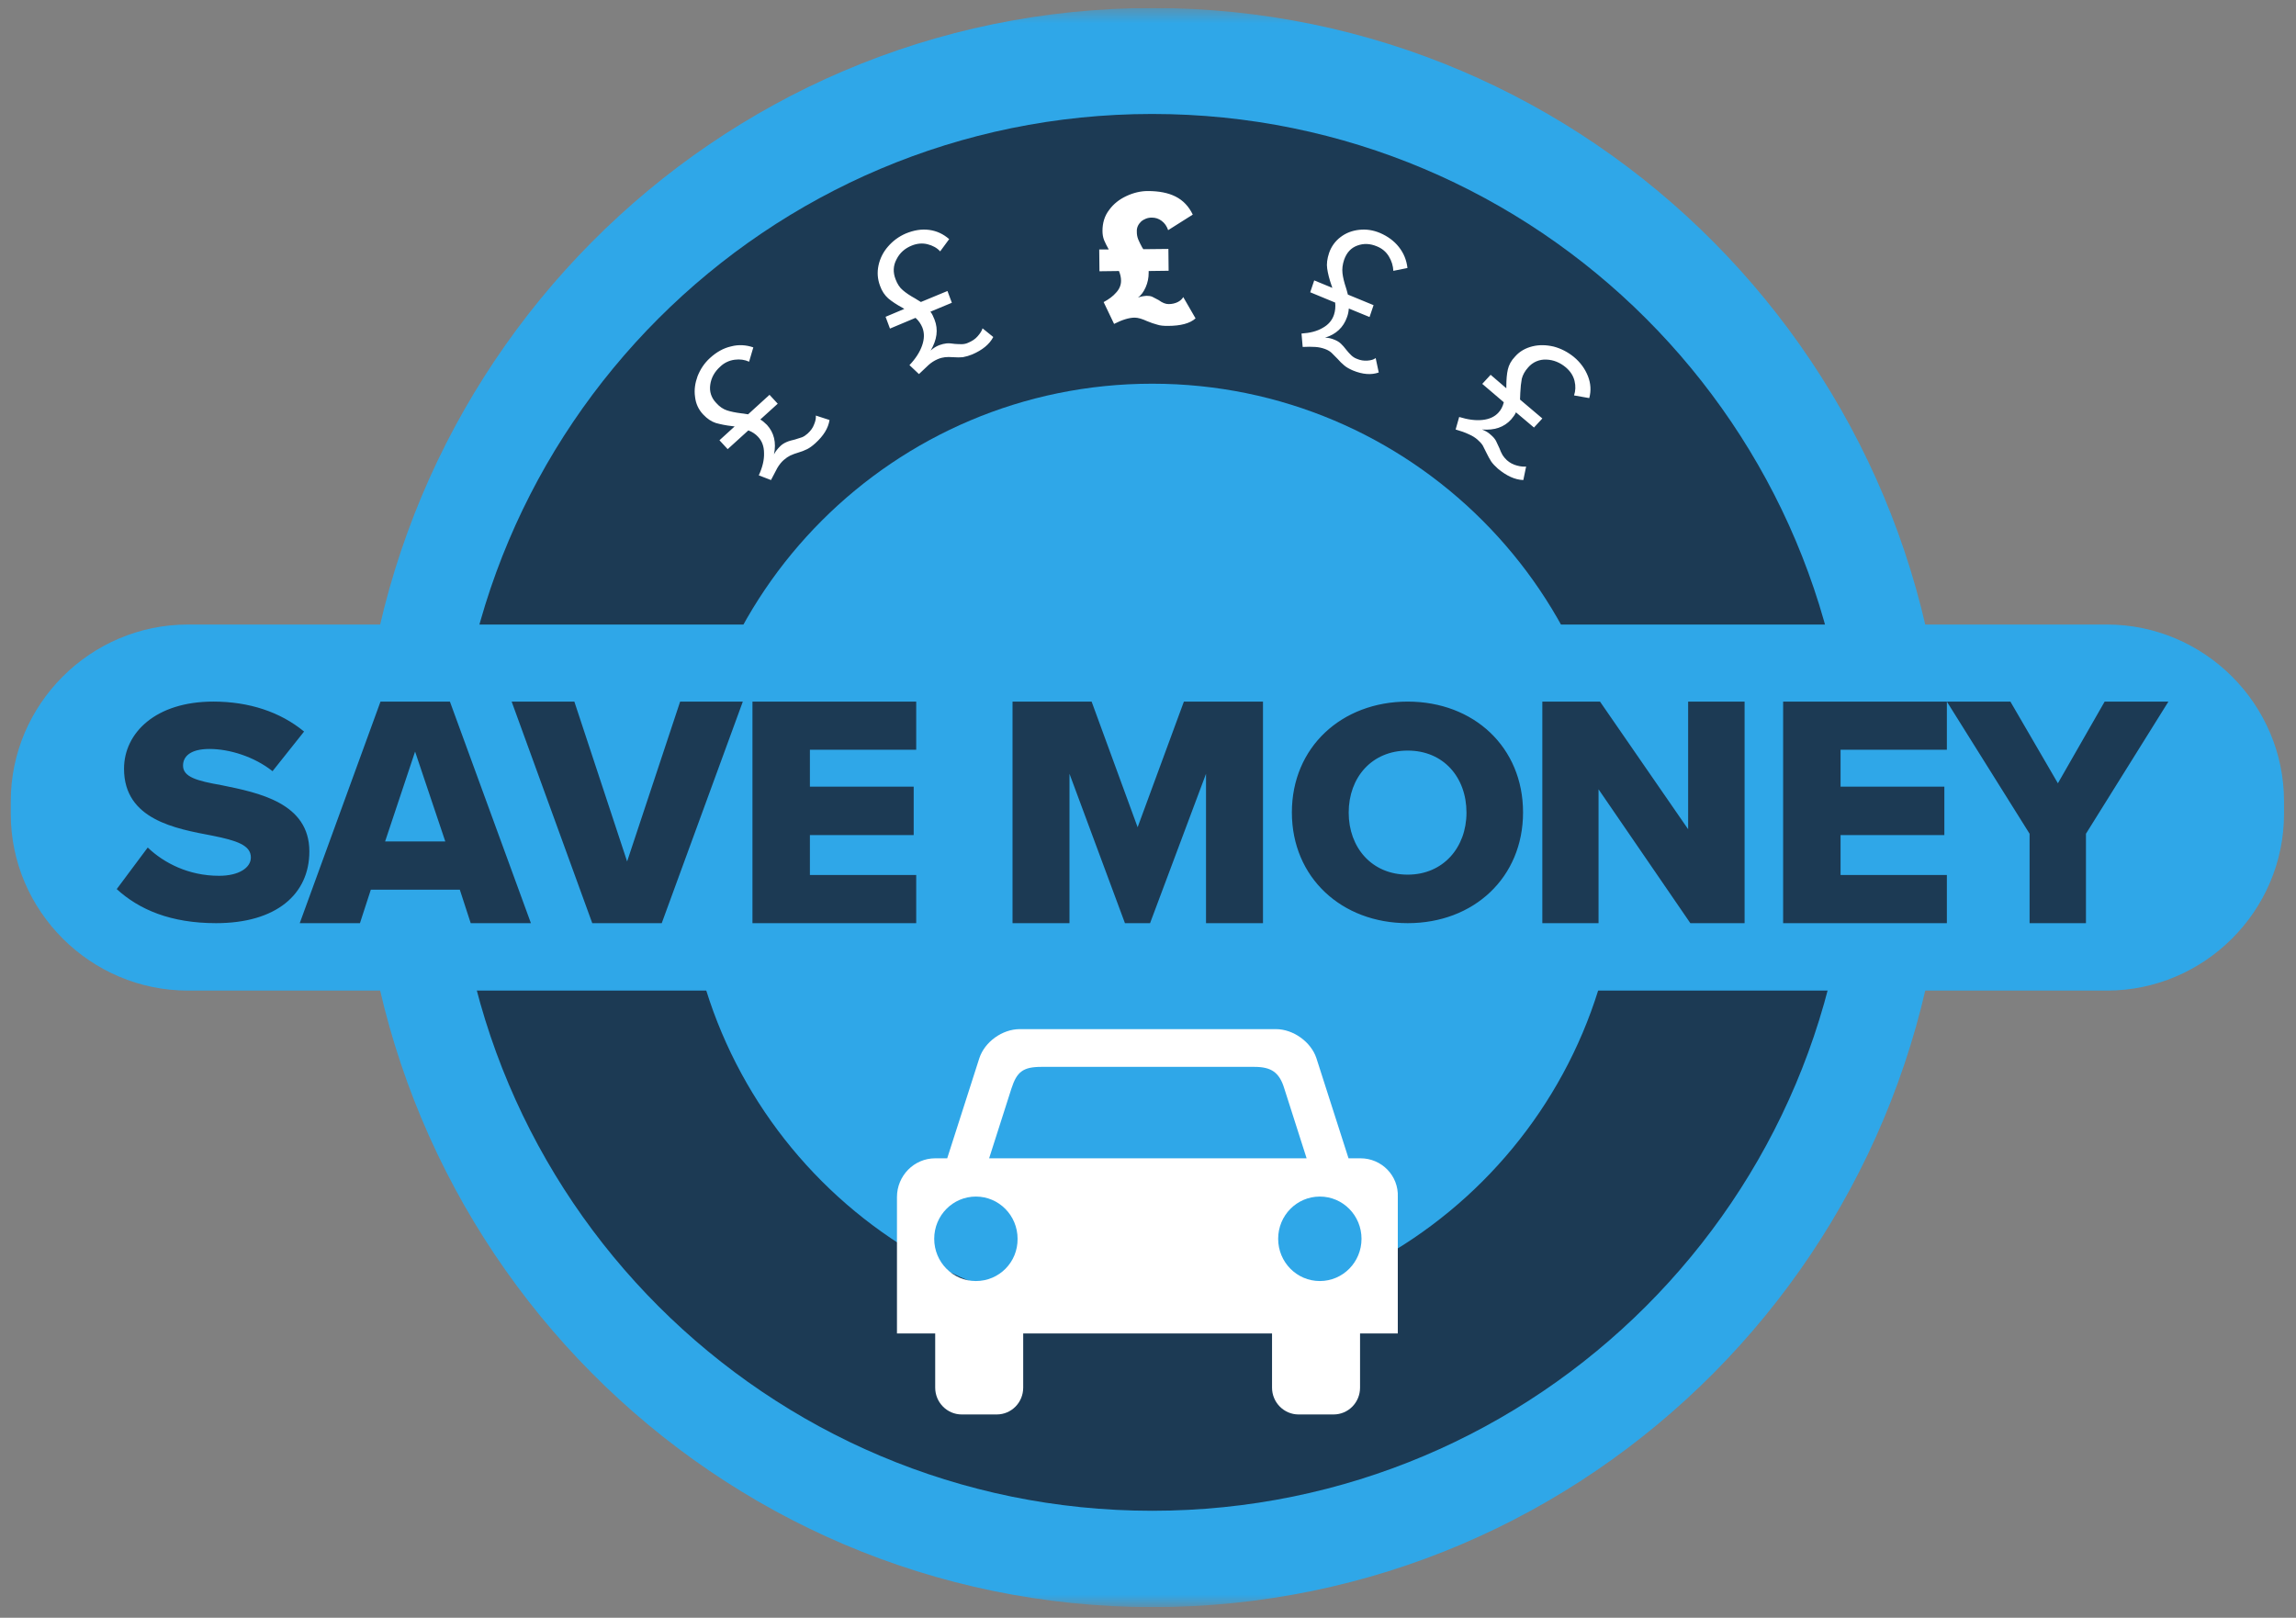 <svg xmlns="http://www.w3.org/2000/svg" fill="none" viewBox="0 0 149 105" height="105" width="149">
<rect x="0" y="0" width="149" height="105" fill="#808080" stroke="none"/>
<g clip-path="url(#clip0_1253_563)">
<mask height="105" width="104" y="0" x="23" maskUnits="userSpaceOnUse" style="mask-type:luminance" id="mask0_1253_563">
<path fill="white" d="M23.315 0.52H126.296V104.309H23.315V0.52Z"></path>
</mask>
<g mask="url(#mask0_1253_563)">
<path fill="#2FA7E8" d="M74.805 0.52C103.243 0.52 126.296 23.754 126.296 52.414C126.296 81.075 103.243 104.309 74.805 104.309C46.368 104.309 23.315 81.075 23.315 52.414C23.315 23.754 46.368 0.52 74.805 0.52Z" clip-rule="evenodd" fill-rule="evenodd"></path>
</g>
<path fill="#1C3A54" d="M74.773 7.397C99.803 7.397 120.093 27.692 120.093 52.727C120.093 77.762 99.803 98.056 74.773 98.056C49.744 98.056 29.454 77.762 29.454 52.727C29.454 27.692 49.744 7.397 74.773 7.397Z" clip-rule="evenodd" fill-rule="evenodd"></path>
<path fill="#2FA7E8" d="M74.773 24.904C91.517 24.904 105.091 38.481 105.091 55.228C105.091 71.974 91.517 85.552 74.773 85.552C58.029 85.552 44.456 71.975 44.456 55.228C44.456 38.48 58.029 24.904 74.773 24.904Z" clip-rule="evenodd" fill-rule="evenodd"></path>
<path fill="#2FA7E8" d="M136.727 64.294H12.194C5.875 64.294 0.699 59.128 0.699 52.824V52.005C0.699 45.701 5.875 40.535 12.194 40.535H136.727C143.046 40.535 148.222 45.701 148.222 52.005V52.824C148.222 59.128 143.046 64.294 136.727 64.294Z" clip-rule="evenodd" fill-rule="evenodd"></path>
<path fill="white" d="M88.293 75.179H87.513L85.429 68.681C85.079 67.617 83.917 66.795 82.804 66.795H66.179C65.049 66.795 63.904 67.617 63.554 68.681L61.47 75.179H60.69C59.322 75.179 58.209 76.308 58.209 77.695V86.547H60.69V90.063C60.69 91.03 61.47 91.804 62.408 91.804H64.683C65.638 91.804 66.401 91.03 66.401 90.063V86.547H82.549V90.063C82.549 91.03 83.329 91.804 84.268 91.804H86.543C87.497 91.804 88.261 91.03 88.261 90.063V86.547H90.711V77.696C90.775 76.308 89.661 75.179 88.293 75.179ZM63.331 83.145C61.836 83.145 60.626 81.92 60.626 80.403C60.626 78.887 61.836 77.662 63.331 77.662C64.827 77.662 66.036 78.888 66.036 80.404C66.051 81.92 64.843 83.145 63.331 83.145ZM64.19 75.179L65.638 70.648C65.988 69.568 66.386 69.245 67.579 69.245H81.404C82.502 69.245 83.026 69.6 83.345 70.648L84.793 75.179H64.19ZM85.652 83.145C84.156 83.145 82.947 81.92 82.947 80.403C82.947 78.887 84.156 77.662 85.652 77.662C87.147 77.662 88.356 78.888 88.356 80.404C88.356 81.92 87.147 83.145 85.652 83.145Z" clip-rule="evenodd" fill-rule="evenodd"></path>
<path fill="#1C3A54" d="M9.587 55.008C10.635 56.012 12.238 56.843 14.219 56.843C15.495 56.843 16.28 56.326 16.28 55.651C16.28 54.852 15.348 54.554 13.793 54.24C11.404 53.786 8.049 53.206 8.049 49.897C8.049 47.56 10.111 45.536 13.842 45.536C16.166 45.536 18.195 46.211 19.733 47.481L17.687 50.053C16.476 49.096 14.873 48.611 13.596 48.611C12.353 48.611 11.878 49.096 11.878 49.692C11.878 50.43 12.778 50.681 14.382 50.963C16.771 51.449 20.076 52.108 20.076 55.26C20.076 58.051 17.916 59.917 14.022 59.917C11.077 59.917 9.031 59.039 7.575 57.706L9.587 55.008ZM24.991 54.615H28.898L26.937 48.78L24.991 54.615ZM29.84 57.745H24.065L23.359 59.917H19.452L24.693 45.537H29.197L34.454 59.917H30.547L29.84 57.745ZM33.204 45.537H37.273L40.697 55.912L44.138 45.537H48.206L42.944 59.917H38.435L33.204 45.537ZM48.831 45.537H59.458V48.662H52.559V51.059H59.294V54.201H52.559V56.792H59.458V59.917H48.831V45.537ZM78.265 50.222L74.634 59.917H73.004L69.405 50.222V59.917H65.709V45.537H70.841L73.827 53.692L76.829 45.537H81.962V59.917H78.265V50.222ZM91.354 48.716C89.012 48.716 87.524 50.471 87.524 52.743C87.524 54.999 89.012 56.768 91.354 56.768C93.664 56.768 95.168 54.999 95.168 52.743C95.168 50.455 93.68 48.716 91.354 48.716ZM91.354 45.537C95.642 45.537 98.839 48.497 98.839 52.727C98.839 56.957 95.642 59.917 91.354 59.917C87.065 59.917 83.837 56.956 83.837 52.727C83.837 48.498 87.065 45.537 91.354 45.537ZM103.738 51.228V59.917H100.09V45.537H103.833L109.553 53.821V45.537H113.216V59.917H109.696L103.738 51.228ZM115.717 45.537H126.343V48.662H119.444V51.059H126.18V54.201H119.444V56.792H126.343V59.917H115.717V45.537ZM131.711 54.113L126.343 45.537H130.465L133.548 50.838L136.583 45.537H140.72L135.369 54.113V59.917H131.711V54.113Z" clip-rule="evenodd" fill-rule="evenodd"></path>
<path fill="white" d="M53.832 27.26C53.752 27.789 53.444 28.286 52.912 28.767C52.717 28.944 52.54 29.072 52.378 29.153C52.191 29.245 51.996 29.32 51.796 29.377C51.619 29.427 51.446 29.492 51.279 29.569C51.15 29.633 51.004 29.73 50.859 29.858C50.713 29.985 50.568 30.162 50.438 30.386L50.034 31.157L49.242 30.852C49.485 30.323 49.598 29.842 49.582 29.409C49.582 28.976 49.453 28.623 49.194 28.35C49.032 28.174 48.822 28.03 48.564 27.934L47.223 29.152L46.69 28.575L47.675 27.677L47.546 27.661C47.094 27.613 46.738 27.533 46.447 27.452C46.156 27.356 45.898 27.18 45.639 26.908C45.332 26.587 45.154 26.202 45.105 25.753C45.041 25.304 45.105 24.872 45.267 24.422C45.445 23.974 45.703 23.573 46.075 23.236C46.496 22.851 46.948 22.594 47.449 22.482C47.934 22.354 48.419 22.386 48.887 22.547L48.613 23.476C48.338 23.348 48.015 23.3 47.675 23.348C47.323 23.393 46.994 23.55 46.738 23.797C46.366 24.134 46.156 24.519 46.092 24.968C46.027 25.417 46.156 25.817 46.479 26.154C46.69 26.395 46.932 26.555 47.174 26.635C47.416 26.715 47.724 26.779 48.111 26.828C48.128 26.828 48.273 26.843 48.548 26.891L49.938 25.625L50.471 26.202L49.34 27.228C49.485 27.308 49.63 27.437 49.776 27.581C50.228 28.078 50.39 28.719 50.228 29.489C50.325 29.296 50.471 29.12 50.633 28.96C50.761 28.831 50.907 28.751 51.053 28.687C51.198 28.623 51.376 28.575 51.586 28.527L52.038 28.383C52.167 28.335 52.281 28.254 52.41 28.142C52.604 27.966 52.75 27.773 52.83 27.549C52.927 27.324 52.959 27.132 52.944 26.972L53.832 27.26ZM64.459 21.874C64.206 22.355 63.748 22.72 63.099 23.002C62.901 23.084 62.694 23.145 62.482 23.184C62.308 23.201 62.103 23.201 61.865 23.184C61.644 23.167 61.471 23.167 61.328 23.184C61.186 23.201 61.028 23.234 60.838 23.317C60.63 23.408 60.438 23.531 60.268 23.682L59.636 24.279L59.02 23.698C59.431 23.267 59.699 22.836 59.842 22.421C59.985 22.006 60 21.624 59.858 21.259C59.762 21.028 59.62 20.812 59.414 20.63L57.755 21.326L57.47 20.562L58.687 20.049L58.576 19.982C58.181 19.767 57.881 19.567 57.644 19.368C57.422 19.169 57.232 18.904 57.106 18.539C56.948 18.108 56.916 17.676 57.011 17.229C57.108 16.773 57.321 16.351 57.628 16.002C57.944 15.636 58.324 15.354 58.782 15.155C59.304 14.939 59.81 14.857 60.3 14.922C60.791 14.988 61.217 15.188 61.597 15.52L61.012 16.316C60.806 16.084 60.522 15.935 60.189 15.851C59.856 15.768 59.51 15.802 59.178 15.935C58.719 16.118 58.387 16.416 58.181 16.831C57.959 17.245 57.944 17.676 58.118 18.124C58.229 18.423 58.387 18.672 58.593 18.838C58.782 19.003 59.051 19.186 59.383 19.368C59.399 19.385 59.525 19.451 59.762 19.601L61.486 18.887L61.771 19.651L60.379 20.231C60.49 20.364 60.569 20.547 60.648 20.745C60.901 21.393 60.806 22.056 60.395 22.753C60.556 22.603 60.744 22.485 60.948 22.404C61.123 22.338 61.281 22.305 61.423 22.288C61.565 22.272 61.755 22.288 61.96 22.321C62.118 22.334 62.276 22.34 62.435 22.338C62.577 22.335 62.718 22.301 62.846 22.239C63.083 22.139 63.289 22.006 63.447 21.823C63.605 21.641 63.715 21.476 63.763 21.31L64.459 21.874ZM77.586 20.664C77.224 20.991 76.622 21.152 75.778 21.152C75.523 21.152 75.297 21.137 75.101 21.071C74.905 21.023 74.678 20.941 74.438 20.843C74.122 20.697 73.85 20.616 73.639 20.616C73.263 20.616 72.811 20.762 72.299 21.023L71.621 19.607C71.953 19.428 72.224 19.233 72.434 18.988C72.645 18.761 72.751 18.501 72.751 18.224C72.751 18.013 72.705 17.801 72.615 17.59L71.35 17.606L71.335 16.19H71.953C71.832 15.979 71.727 15.767 71.651 15.588C71.576 15.393 71.546 15.198 71.546 14.986C71.546 14.466 71.682 14.01 71.983 13.62C72.269 13.229 72.645 12.936 73.098 12.725C73.55 12.514 74.016 12.399 74.483 12.399C75.206 12.399 75.808 12.513 76.291 12.758C76.773 13.003 77.149 13.392 77.405 13.929L75.808 14.938C75.718 14.677 75.583 14.482 75.387 14.336C75.191 14.189 74.98 14.124 74.754 14.124C74.493 14.119 74.241 14.212 74.046 14.385C73.866 14.563 73.76 14.775 73.775 15.035C73.771 15.208 73.802 15.379 73.866 15.539C73.942 15.717 74.028 15.891 74.122 16.06L74.197 16.174L75.823 16.157L75.838 17.573L74.543 17.59V17.703C74.546 18.028 74.479 18.35 74.348 18.647C74.212 18.956 74.046 19.168 73.85 19.314C74.016 19.249 74.197 19.216 74.408 19.2C74.558 19.2 74.678 19.216 74.784 19.265L75.191 19.477C75.433 19.656 75.643 19.737 75.838 19.737C76.064 19.737 76.26 19.688 76.426 19.607C76.592 19.525 76.713 19.412 76.788 19.282L77.586 20.664ZM89.474 24.176C89 24.344 88.435 24.31 87.793 24.043C87.564 23.942 87.381 23.842 87.243 23.724C87.083 23.593 86.935 23.447 86.8 23.289L86.418 22.904C86.311 22.803 86.174 22.72 85.99 22.652C85.789 22.578 85.578 22.533 85.364 22.519C85.119 22.502 84.844 22.502 84.538 22.519L84.462 21.648C85.012 21.614 85.471 21.498 85.837 21.28C86.204 21.079 86.448 20.794 86.57 20.426C86.647 20.191 86.678 19.923 86.647 19.639L85.027 18.969L85.287 18.199L86.464 18.684L86.418 18.55C86.265 18.115 86.174 17.747 86.128 17.428C86.082 17.127 86.128 16.792 86.25 16.423C86.389 16.009 86.65 15.647 86.999 15.385C87.35 15.118 87.747 14.967 88.206 14.917C88.665 14.866 89.107 14.934 89.551 15.118C90.055 15.335 90.468 15.637 90.773 16.022C91.094 16.424 91.277 16.875 91.338 17.395L90.421 17.579C90.406 17.261 90.315 16.943 90.131 16.641C89.948 16.34 89.687 16.122 89.352 15.988C88.909 15.804 88.496 15.787 88.084 15.938C87.671 16.089 87.396 16.39 87.228 16.858C87.121 17.177 87.091 17.462 87.121 17.73C87.151 17.998 87.228 18.316 87.35 18.684C87.366 18.701 87.396 18.851 87.472 19.12L89.138 19.806L88.878 20.576L87.533 20.024C87.518 20.208 87.488 20.392 87.411 20.593C87.182 21.246 86.708 21.698 85.99 21.916C86.204 21.916 86.403 21.966 86.601 22.05C86.77 22.117 86.907 22.2 87.014 22.301C87.121 22.402 87.243 22.536 87.381 22.72C87.479 22.844 87.587 22.962 87.702 23.072C87.793 23.155 87.915 23.239 88.053 23.289C88.269 23.384 88.505 23.424 88.74 23.406C88.97 23.389 89.153 23.339 89.275 23.239L89.474 24.176ZM98.857 31.157C98.314 31.14 97.77 30.886 97.212 30.424C97.014 30.249 96.866 30.09 96.768 29.946C96.659 29.771 96.56 29.591 96.471 29.405L96.224 28.912C96.142 28.784 96.027 28.657 95.878 28.529C95.729 28.401 95.534 28.275 95.302 28.179C95.073 28.068 94.793 27.972 94.464 27.876L94.694 27.064C95.27 27.24 95.763 27.303 96.208 27.256C96.652 27.208 96.998 27.049 97.244 26.778C97.409 26.603 97.524 26.38 97.59 26.109L96.192 24.915L96.735 24.326L97.754 25.201V25.074C97.754 24.628 97.787 24.262 97.853 23.976C97.919 23.689 98.067 23.402 98.331 23.132C98.626 22.797 99.005 22.59 99.449 22.479C99.894 22.369 100.354 22.384 100.831 22.495C101.308 22.622 101.737 22.846 102.131 23.163C102.575 23.53 102.872 23.96 103.053 24.421C103.233 24.883 103.267 25.361 103.135 25.838L102.148 25.664C102.246 25.376 102.263 25.058 102.181 24.724C102.098 24.389 101.917 24.104 101.621 23.849C101.243 23.53 100.815 23.355 100.355 23.339C100.131 23.327 99.908 23.366 99.702 23.454C99.497 23.543 99.314 23.678 99.169 23.848C98.956 24.087 98.823 24.326 98.758 24.581C98.709 24.835 98.676 25.138 98.66 25.504L98.643 25.934L100.091 27.16L99.548 27.749L98.379 26.762C98.314 26.922 98.199 27.064 98.067 27.224C97.606 27.733 96.981 27.94 96.174 27.876C96.389 27.956 96.586 28.068 96.751 28.227C96.899 28.354 96.998 28.466 97.08 28.609L97.31 29.102C97.363 29.251 97.429 29.395 97.507 29.532C97.573 29.643 97.672 29.755 97.787 29.867C97.985 30.042 98.199 30.154 98.445 30.217C98.676 30.281 98.889 30.297 99.038 30.281L98.857 31.157Z" clip-rule="evenodd" fill-rule="evenodd"></path>
</g>
<defs>
<clipPath id="clip0_1253_563">
<rect transform="translate(0.699 0.52)" fill="white" height="103.789" width="147.523"></rect>
</clipPath>
</defs>
</svg>
